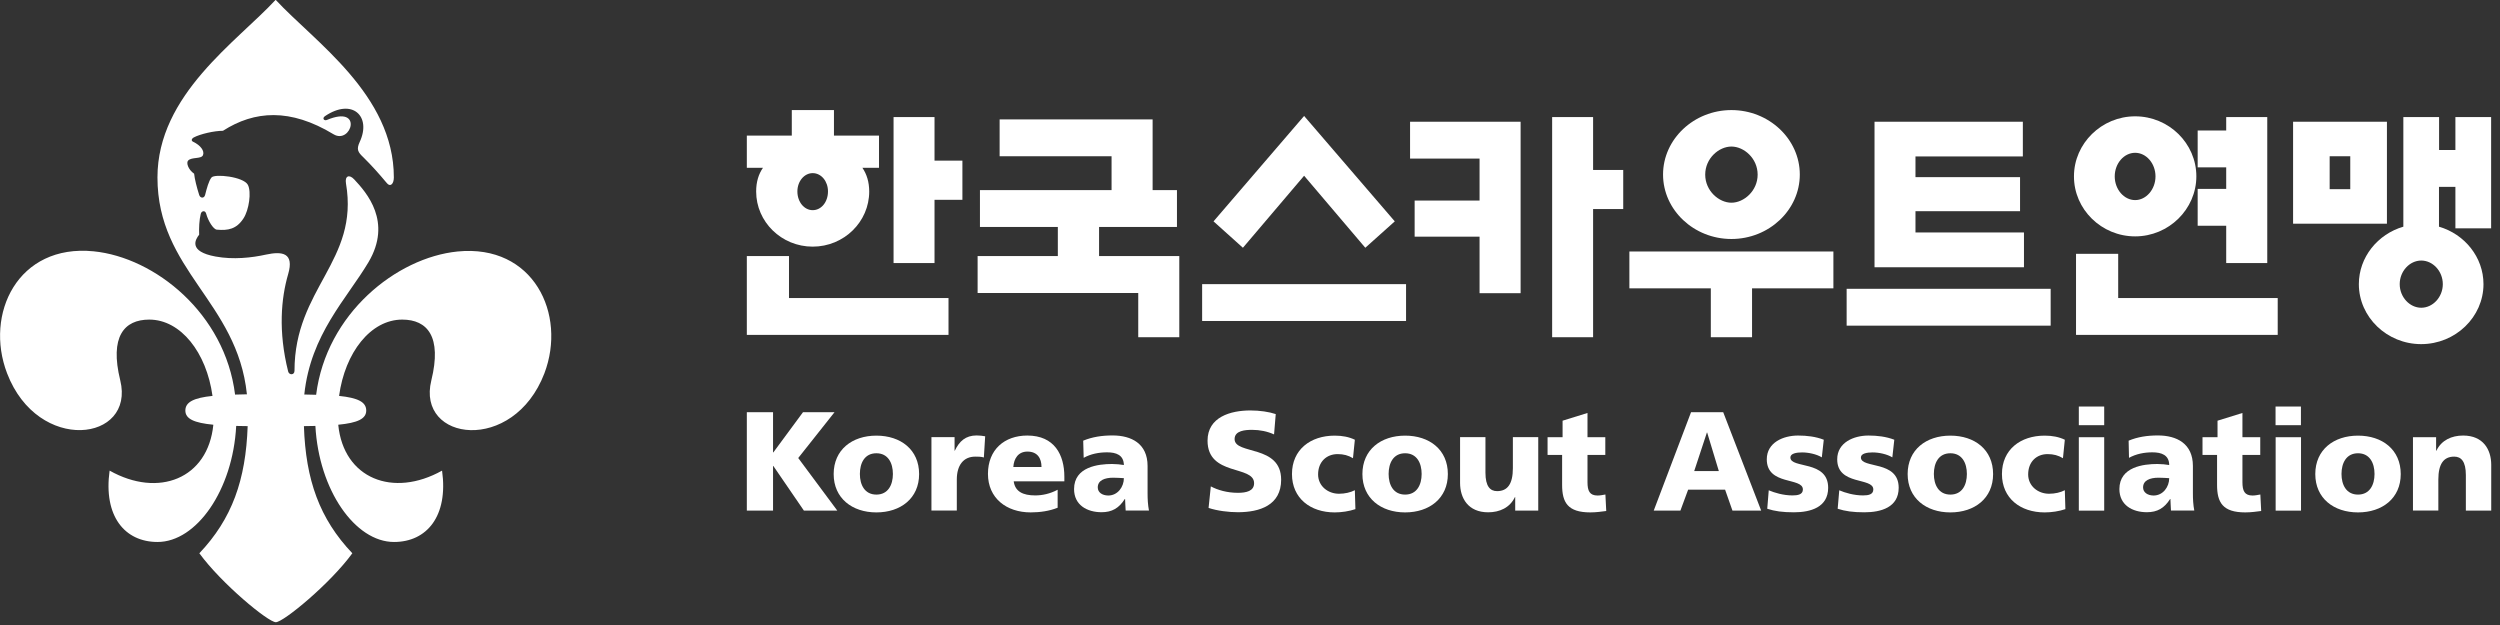 <svg width="268" height="67" viewBox="0 0 268 67" fill="none" xmlns="http://www.w3.org/2000/svg">
<rect x="0" y="0" width="268" height="67" fill="#333333" stroke="none"/>
<g clip-path="url(#clip0_79_182)">
<path d="M49.05 26.96C42.49 27.62 34.98 33.63 33.89 42.321C33.49 42.31 33.07 42.3 32.62 42.291C33.3 35.831 37.15 32.06 39.5 28.11C42.07 23.77 39.3 20.651 37.97 19.23C37.43 18.651 36.95 18.86 37.09 19.671C38.51 28 31.57 30.881 31.57 39.751C31.57 40.23 30.99 40.23 30.89 39.821C29.81 35.52 30.14 31.96 30.89 29.39C31.56 27.09 30.25 26.921 28.52 27.291C27 27.631 25 27.851 23.11 27.5C20.16 26.96 20.94 25.671 21.35 25.16C21.32 24.451 21.36 23.57 21.52 22.93C21.6 22.59 22 22.52 22.1 22.901C22.31 23.68 22.88 24.601 23.25 24.62C24.44 24.73 25.35 24.561 26.09 23.43C26.7 22.52 26.97 20.561 26.57 19.811C26.09 18.93 23 18.61 22.67 19.03C22.38 19.39 22.16 20.21 21.99 20.89C21.89 21.3 21.46 21.261 21.35 20.89C21.09 20.07 20.87 19.201 20.81 18.62C20.17 18.18 19.94 17.441 20.17 17.21C20.55 16.811 21.58 17.07 21.76 16.631C21.95 16.18 21.49 15.57 20.71 15.2C20.48 15.101 20.51 14.88 20.78 14.73C21.46 14.37 22.95 14.021 23.9 14.021C27.29 11.851 31.11 11.581 35.75 14.39C37.65 15.54 39 11.191 35.04 12.861C34.76 12.98 34.49 12.691 34.84 12.45C37.75 10.48 39.85 12.45 38.56 15.22C38.18 16.041 38.38 16.32 38.97 16.881C39.84 17.741 40.62 18.61 41.47 19.631C41.84 20.081 42.22 19.73 42.22 19.02C42.22 10.14 33.68 4.45 29.55 -0.02C25.42 4.45 16.88 10.14 16.88 19.02C16.88 29.011 25.43 32.31 26.47 42.27C26.03 42.281 25.6 42.291 25.2 42.3C24.12 33.611 16.61 27.601 10.04 26.941C1.91 26.131 -1.68 33.651 0.76 40.02C4.08 48.681 14.51 47.34 12.89 40.77C11.74 36.09 13.3 34.261 16 34.261C19.38 34.261 22.14 37.791 22.78 42.441C20.77 42.651 19.87 43.1 19.87 44.011C19.87 44.901 20.8 45.331 22.87 45.531C22.3 51.321 16.99 53.401 11.75 50.45C11.07 55.331 13.37 58.1 16.89 58.1C21.06 58.1 24.96 52.541 25.32 45.66C25.71 45.67 26.11 45.681 26.55 45.681C26.35 51.441 24.88 55.611 21.37 59.31C23.74 62.56 28.75 66.701 29.57 66.701C30.38 66.701 35.4 62.571 37.77 59.31C34.25 55.611 32.77 51.441 32.58 45.681C33.02 45.67 33.43 45.66 33.81 45.66C34.18 52.541 38.07 58.1 42.24 58.1C45.76 58.1 48.07 55.321 47.39 50.45C42.14 53.391 36.83 51.31 36.26 45.531C38.33 45.331 39.26 44.901 39.26 44.011C39.26 43.09 38.36 42.651 36.35 42.441C36.98 37.791 39.74 34.261 43.12 34.261C45.82 34.261 47.39 36.09 46.24 40.77C44.61 47.34 55.04 48.691 58.36 40.02C60.77 33.67 57.19 26.151 49.05 26.96Z" fill="white"/>
<path d="M80.06 44.19H82.87V48.499H82.9L86.08 44.19H89.46L85.57 49.099L89.76 54.739H86.18L82.9 49.95H82.87V54.739H80.06V44.19Z" fill="white"/>
<path d="M93.949 53.02C92.699 53.02 92.179 51.98 92.179 50.81C92.179 49.63 92.689 48.59 93.949 48.59C95.199 48.59 95.719 49.63 95.719 50.81C95.719 51.98 95.199 53.02 93.949 53.02ZM93.949 54.93C96.549 54.93 98.529 53.42 98.529 50.82C98.529 48.2 96.549 46.7 93.949 46.7C91.349 46.7 89.369 48.21 89.369 50.82C89.369 53.41 91.349 54.93 93.949 54.93Z" fill="white"/>
<path d="M105.47 49.04C105.17 48.95 104.86 48.95 104.55 48.95C103.28 48.95 102.57 49.87 102.57 51.41V54.73H99.85V46.86H102.33V48.31H102.36C102.83 47.31 103.51 46.68 104.69 46.68C105.01 46.68 105.34 46.72 105.61 46.77L105.47 49.04Z" fill="white"/>
<path d="M108.629 50.059C108.689 49.15 109.159 48.41 110.139 48.41C111.229 48.41 111.649 49.15 111.649 50.059H108.629ZM114.099 51.599V51.099C114.099 48.76 113.039 46.69 110.129 46.69C107.679 46.69 105.909 48.2 105.909 50.8C105.909 53.4 107.889 54.929 110.489 54.929C111.499 54.929 112.499 54.779 113.379 54.429V52.499C112.559 52.94 111.719 53.109 110.979 53.109C109.649 53.109 108.819 52.69 108.669 51.599H114.099Z" fill="white"/>
<path d="M117.68 52.25C117.68 51.5 118.41 51.21 119.33 51.21C119.74 51.21 120.13 51.24 120.48 51.26C120.48 52.18 119.83 53.12 118.8 53.12C118.16 53.11 117.68 52.79 117.68 52.25ZM123.17 54.74C123.05 54.12 123.02 53.5 123.02 52.88V49.95C123.02 47.55 121.28 46.68 119.27 46.68C118.11 46.68 117.09 46.84 116.12 47.24L116.17 49.08C116.92 48.66 117.8 48.49 118.68 48.49C119.66 48.49 120.46 48.78 120.48 49.85C120.13 49.79 119.65 49.74 119.21 49.74C117.76 49.74 115.14 50.03 115.14 52.43C115.14 54.14 116.53 54.91 118.09 54.91C119.21 54.91 119.96 54.47 120.58 53.49H120.61C120.61 53.9 120.66 54.3 120.67 54.73H123.17V54.74Z" fill="white"/>
<path d="M129.799 52.14C130.529 52.53 131.539 52.83 132.699 52.83C133.589 52.83 134.439 52.65 134.439 51.8C134.439 49.84 129.449 51.08 129.449 47.24C129.449 44.7 131.929 44 134.039 44C135.049 44 136.049 44.15 136.759 44.39L136.579 46.57C135.859 46.24 135.039 46.08 134.239 46.08C133.529 46.08 132.349 46.14 132.349 47.07C132.349 48.78 137.339 47.63 137.339 51.43C137.339 54.17 135.039 54.91 132.699 54.91C131.719 54.91 130.489 54.76 129.559 54.45L129.799 52.14Z" fill="white"/>
<path d="M145.04 49.12C144.54 48.82 144.04 48.68 143.39 48.68C142.21 48.68 141.3 49.5 141.3 50.86C141.3 52.11 142.36 52.93 143.54 52.93C144.16 52.93 144.78 52.79 145.24 52.55L145.3 54.58C144.62 54.81 143.8 54.93 143.08 54.93C140.48 54.93 138.5 53.42 138.5 50.82C138.5 48.2 140.48 46.7 143.08 46.7C143.9 46.7 144.62 46.84 145.24 47.14L145.04 49.12Z" fill="white"/>
<path d="M150.63 53.02C149.37 53.02 148.86 51.98 148.86 50.81C148.86 49.63 149.37 48.59 150.63 48.59C151.88 48.59 152.4 49.63 152.4 50.81C152.4 51.98 151.88 53.02 150.63 53.02ZM150.63 54.93C153.23 54.93 155.21 53.42 155.21 50.82C155.21 48.2 153.23 46.7 150.63 46.7C148.03 46.7 146.05 48.21 146.05 50.82C146.05 53.41 148.03 54.93 150.63 54.93Z" fill="white"/>
<path d="M164.91 54.739H162.43V53.289H162.4C161.86 54.419 160.77 54.919 159.53 54.919C157.39 54.919 156.52 53.409 156.52 51.769V46.859H159.24V50.669C159.24 52.149 159.75 52.649 160.49 52.649C161.61 52.649 162.18 51.879 162.18 50.189V46.859H164.9V54.739H164.91Z" fill="white"/>
<path d="M165.909 46.87H167.509V45.099L170.179 44.27V46.87H172.089V48.77H170.179V51.679C170.179 52.63 170.409 53.12 171.269 53.12C171.539 53.12 171.829 53.059 172.099 53.01L172.189 54.779C171.679 54.84 171.159 54.929 170.479 54.929C168.049 54.929 167.459 53.849 167.459 51.98V48.77H165.899V46.87H165.909Z" fill="white"/>
<path d="M184.259 50.499H181.619L182.979 46.37H183.009L184.259 50.499ZM177.279 54.739H180.139L180.969 52.489H184.929L185.719 54.739H188.799L184.729 44.19H181.279L177.279 54.739Z" fill="white"/>
<path d="M189.609 52.559C190.249 52.83 191.179 53.109 192.159 53.109C192.719 53.109 193.269 53.02 193.269 52.469C193.269 51.139 189.399 52.08 189.399 49.239C189.399 47.429 191.179 46.69 192.749 46.69C193.689 46.69 194.639 46.8 195.509 47.139L195.299 49.029C194.729 48.679 193.859 48.499 193.179 48.499C192.589 48.499 191.929 48.609 191.929 49.039C191.929 50.27 195.979 49.3 195.979 52.289C195.979 54.389 194.089 54.919 192.309 54.919C191.089 54.919 190.249 54.8 189.449 54.539L189.609 52.559Z" fill="white"/>
<path d="M197.169 52.559C197.799 52.83 198.739 53.109 199.719 53.109C200.279 53.109 200.819 53.02 200.819 52.469C200.819 51.139 196.949 52.08 196.949 49.239C196.949 47.429 198.729 46.69 200.299 46.69C201.239 46.69 202.189 46.8 203.069 47.139L202.859 49.029C202.279 48.679 201.419 48.499 200.739 48.499C200.149 48.499 199.489 48.609 199.489 49.039C199.489 50.27 203.539 49.3 203.539 52.289C203.539 54.389 201.649 54.919 199.859 54.919C198.639 54.919 197.809 54.8 196.999 54.539L197.169 52.559Z" fill="white"/>
<path d="M209.08 53.02C207.83 53.02 207.31 51.98 207.31 50.81C207.31 49.63 207.82 48.59 209.08 48.59C210.33 48.59 210.85 49.63 210.85 50.81C210.85 51.98 210.34 53.02 209.08 53.02ZM209.08 54.93C211.68 54.93 213.66 53.42 213.66 50.82C213.66 48.2 211.68 46.7 209.08 46.7C206.48 46.7 204.5 48.21 204.5 50.82C204.5 53.41 206.48 54.93 209.08 54.93Z" fill="white"/>
<path d="M221.149 49.12C220.649 48.82 220.149 48.68 219.499 48.68C218.319 48.68 217.419 49.5 217.419 50.86C217.419 52.11 218.479 52.93 219.659 52.93C220.279 52.93 220.899 52.79 221.349 52.55L221.409 54.58C220.729 54.81 219.919 54.93 219.189 54.93C216.589 54.93 214.609 53.42 214.609 50.82C214.609 48.2 216.589 46.7 219.189 46.7C220.009 46.7 220.729 46.84 221.349 47.14L221.149 49.12Z" fill="white"/>
<path d="M222.85 46.87H225.57V54.74H222.85V46.87ZM225.57 45.58H222.85V43.58H225.57V45.58Z" fill="white"/>
<path d="M229.739 52.25C229.739 51.5 230.469 51.21 231.389 51.21C231.799 51.21 232.189 51.24 232.539 51.26C232.539 52.18 231.889 53.12 230.859 53.12C230.219 53.11 229.739 52.79 229.739 52.25ZM235.229 54.74C235.109 54.12 235.079 53.5 235.079 52.88V49.95C235.079 47.55 233.339 46.68 231.329 46.68C230.169 46.68 229.149 46.84 228.189 47.24L228.229 49.08C228.989 48.66 229.859 48.49 230.739 48.49C231.719 48.49 232.529 48.78 232.539 49.85C232.189 49.79 231.709 49.74 231.269 49.74C229.819 49.74 227.199 50.03 227.199 52.43C227.199 54.14 228.589 54.91 230.149 54.91C231.269 54.91 232.019 54.47 232.639 53.49H232.669C232.669 53.9 232.719 54.3 232.729 54.73H235.229V54.74Z" fill="white"/>
<path d="M236.119 46.87H237.719V45.099L240.389 44.27V46.87H242.299V48.77H240.389V51.679C240.389 52.63 240.619 53.12 241.479 53.12C241.749 53.12 242.039 53.059 242.309 53.01L242.399 54.779C241.889 54.84 241.369 54.929 240.689 54.929C238.259 54.929 237.669 53.849 237.669 51.98V48.77H236.109V46.87H236.119Z" fill="white"/>
<path d="M243.949 46.87H246.669V54.74H243.949V46.87ZM246.659 45.58H243.939V43.58H246.659V45.58Z" fill="white"/>
<path d="M252.779 53.02C251.529 53.02 251.009 51.98 251.009 50.81C251.009 49.63 251.529 48.59 252.779 48.59C254.029 48.59 254.549 49.63 254.549 50.81C254.549 51.98 254.029 53.02 252.779 53.02ZM252.779 54.93C255.379 54.93 257.359 53.42 257.359 50.82C257.359 48.2 255.379 46.7 252.779 46.7C250.179 46.7 248.199 48.21 248.199 50.82C248.199 53.41 250.169 54.93 252.779 54.93Z" fill="white"/>
<path d="M258.67 46.87H261.15V48.319H261.18C261.72 47.19 262.81 46.69 264.05 46.69C266.2 46.69 267.06 48.2 267.06 49.83V54.739H264.34V50.929C264.34 49.45 263.83 48.95 263.09 48.95C261.97 48.95 261.39 49.719 261.39 51.41V54.73H258.67V46.87Z" fill="white"/>
<path d="M122.02 36.15H126.42V27.45H117.82V24.33H126.17V20.38H123.56V12.8H107.16V16.75H119.16V20.38H105.05V24.33H113.4V27.45H104.8V31.41H122.02V36.15Z" fill="white"/>
<path d="M139.8 18.84L146.36 26.56L149.52 23.73L139.8 12.43L130.09 23.73L133.24 26.56L139.8 18.84Z" fill="white"/>
<path d="M150.729 30.46H128.869V34.41H150.729V30.46Z" fill="white"/>
<path d="M170.78 12.55H166.39V36.15H170.78V22.41H174.01V18.22H170.78V12.55Z" fill="white"/>
<path d="M151.649 21.5V25.37H158.609V31.43H163.009V13.05H151.159V17H158.609V21.5H151.649Z" fill="white"/>
<path d="M185.609 25.62C189.639 25.62 192.939 22.51 192.939 18.71C192.939 14.91 189.639 11.8 185.609 11.8C181.589 11.8 178.279 14.91 178.279 18.71C178.279 22.51 181.579 25.62 185.609 25.62ZM185.609 15.71C186.949 15.71 188.419 16.97 188.419 18.72C188.419 20.46 186.949 21.73 185.609 21.73C184.269 21.73 182.799 20.46 182.799 18.72C182.799 16.97 184.269 15.71 185.609 15.71Z" fill="white"/>
<path d="M174.67 30.91H183.4V36.15H187.82V30.91H196.54V26.96H174.67V30.91Z" fill="white"/>
<path d="M216.969 24.92H205.339V22.64H216.549V18.99H205.339V16.77H216.849V13.05H200.949V28.65H216.969V24.92Z" fill="white"/>
<path d="M219.83 30.96H197.96V34.91H219.83V30.96Z" fill="white"/>
<path d="M255.879 13.05H245.819V23.98H255.879V13.05ZM251.949 20.28H249.739V16.75H251.949V20.28Z" fill="white"/>
<path d="M263.229 16.08H261.469V12.55H257.639V24.3C254.889 25.1 252.869 27.57 252.869 30.46C252.869 33.99 255.879 36.89 259.549 36.89C263.229 36.89 266.229 33.98 266.229 30.46C266.229 27.57 264.209 25.1 261.459 24.3V20.03H263.219V24.48H267.049V12.55H263.219V16.08H263.229ZM261.869 30.46C261.869 31.85 260.799 32.99 259.559 32.99C258.319 32.99 257.249 31.85 257.249 30.46C257.249 29.07 258.319 27.93 259.559 27.93C260.799 27.93 261.869 29.07 261.869 30.46Z" fill="white"/>
<path d="M238.65 28.2H243.05V12.55H238.65V13.99H235.59V17.94H238.65V20.25H235.59V24.2H238.65V28.2Z" fill="white"/>
<path d="M228.889 25.34C232.489 25.34 235.449 22.43 235.449 18.9C235.449 15.37 232.499 12.47 228.889 12.47C225.289 12.47 222.329 15.38 222.329 18.9C222.319 22.44 225.279 25.34 228.889 25.34ZM228.889 16.38C230.079 16.38 231.069 17.52 231.069 18.91C231.069 20.3 230.069 21.45 228.889 21.45C227.699 21.45 226.699 20.31 226.699 18.91C226.699 17.52 227.689 16.38 228.889 16.38Z" fill="white"/>
<path d="M227.07 27.21H222.55V35.9H244.17V31.95H227.07V27.21Z" fill="white"/>
<path d="M100.18 12.55H95.79V28.2H100.18V21.42H103.17V17.22H100.18V12.55Z" fill="white"/>
<path d="M81.06 20.53C81.06 23.78 83.77 26.44 87.12 26.44C90.47 26.44 93.18 23.78 93.18 20.53C93.18 19.51 92.91 18.66 92.45 17.99H94.23V14.54H89.4V11.8H84.88V14.54H80.06V17.99H81.79C81.32 18.66 81.06 19.5 81.06 20.53ZM87.12 18.56C88.04 18.56 88.76 19.43 88.76 20.52C88.76 21.66 88.04 22.53 87.12 22.53C86.22 22.53 85.48 21.66 85.48 20.52C85.48 19.43 86.22 18.56 87.12 18.56Z" fill="white"/>
<path d="M84.58 27.45H80.06V35.9H101.68V31.95H84.58V27.45Z" fill="white"/>
</g>
<defs>
<clipPath id="clip0_79_182">
<rect width="267.06" height="66.73" fill="white"/>
</clipPath>
</defs>
</svg>

